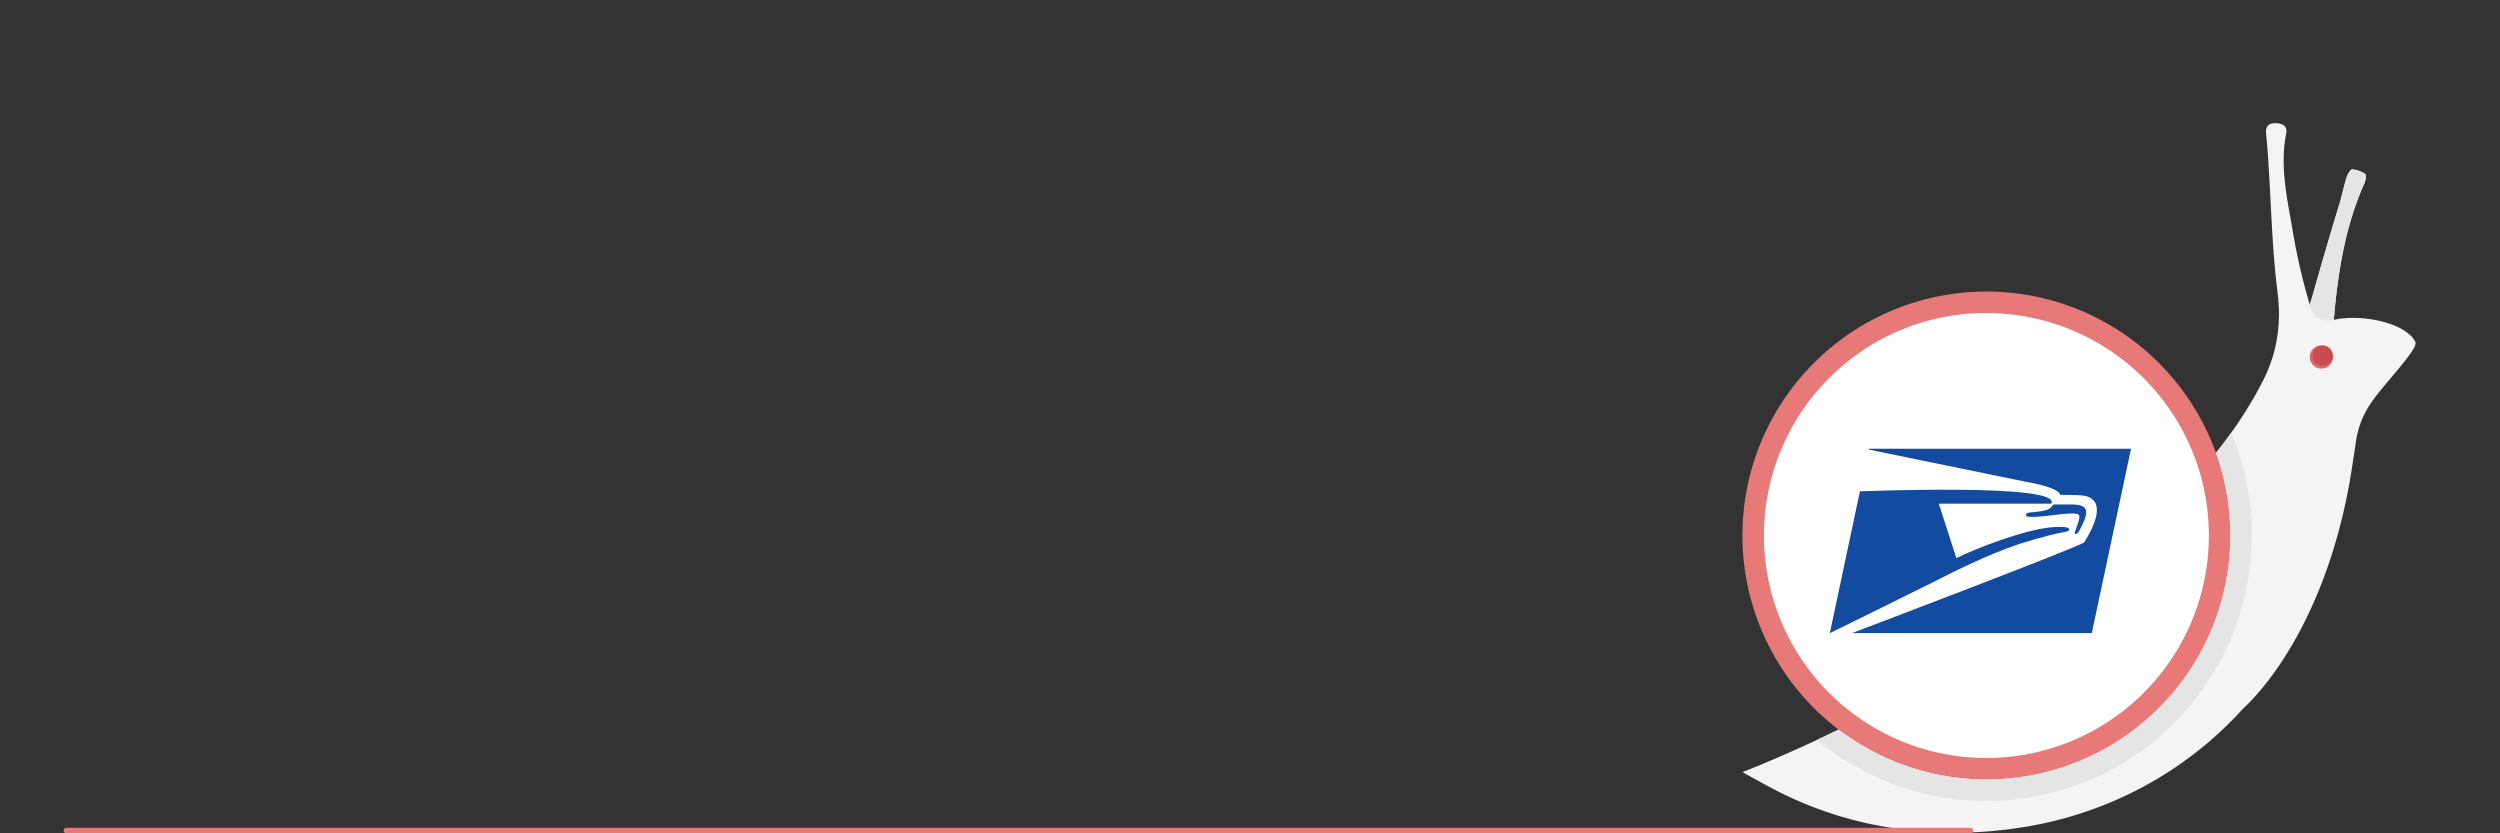 <svg xmlns="http://www.w3.org/2000/svg" viewBox="0 0 1800 600"><rect x="0" y="0" width="1800" height="600" fill="#333333" stroke="none"/><defs><style>.cls-1,.cls-7{fill:#f4f4f4;}.cls-2,.cls-8{fill:#fff;}.cls-3{fill:#e87979;}.cls-4{fill:#d66;}.cls-5{fill:#cc4b50;}.cls-6{fill:#e5e5e5;}.cls-7{stroke:#e87979;stroke-linecap:round;stroke-linejoin:round;stroke-width:4px;}.cls-8,.cls-9{fill-rule:evenodd;}.cls-9{fill:#124b9f;}</style></defs><title>postal_snail</title><g id="Layer_1" data-name="Layer 1"><path class="cls-1" d="M1739.08,246.27c-6.31-13.4-37.65-20.57-58.73-16,2.86-34.63,8.53-68.32,22-98.25.93-2.05,1.51-6.15.62-6.76a19.32,19.32,0,0,0-9.41-3.31c-1.18-.08-3.3,3.5-4,5.77-2,6.23-3.24,12.76-5.18,19.14q-9.89,32.46-19.73,67.4c-.48,1.71-1.08,3.4-1.63,5.11a447.13,447.13,0,0,1-12.12-52.21c-3.79-23-9.7-46.59-4.84-71,1.19-5.91-3.3-7.33-7.46-7.44s-7.61,1.2-7,7.62,1.12,12.68,1.54,19c2.09,31.79,2.72,64,6.68,94.93,2.76,21.64,0,42.45-9.46,61.77-63.91,130-264.4,240.1-375.8,283.89,8.75,4.75,17.38,9.72,26.26,14.21a271.49,271.49,0,0,0,86.34,26.66,301.75,301.75,0,0,0,84.33-.45,273.91,273.91,0,0,0,90-29,268.42,268.42,0,0,0,73.18-56.78c1.08-1,2.22-2.1,3.42-3.3,28.09-28.09,62.81-85.83,75.67-172.67.79-5.35,1.71-11,2.49-16.39a64.76,64.76,0,0,1,10.44-27.43C1715.86,276.84,1741.46,251.34,1739.08,246.27Z"/><path class="cls-2" d="M1430.2,553.47c-92.59,0-167.91-75.33-167.91-167.91s75.33-167.91,167.91-167.91S1598.11,293,1598.11,385.55,1522.79,553.47,1430.2,553.47Z"/><path class="cls-3" d="M1430.2,225.38a160.18,160.18,0,1,1-113.26,46.91,159.13,159.13,0,0,1,113.26-46.91m0-15.47a175.65,175.65,0,1,0,175.65,175.65A175.65,175.65,0,0,0,1430.2,209.9Z"/><circle class="cls-4" cx="1671.35" cy="257.08" r="8.34"/><circle class="cls-5" cx="1672.34" cy="256.09" r="7.34"/><path class="cls-6" d="M1680.34,230.27c2.86-34.63,8.53-68.32,22-98.25.93-2.05,1.51-6.15.62-6.76a19.31,19.31,0,0,0-9.41-3.31c-1.18-.08-3.3,3.5-4,5.76-2,6.23-3.24,12.76-5.18,19.14q-9.89,32.46-19.73,67.4c-.48,1.71-1.08,3.4-1.63,5.11C1663,219.36,1665.05,233.63,1680.34,230.27Z"/><path class="cls-6" d="M1430.2,576.67a191.21,191.21,0,0,0,176.27-265.09q-5.23,7.32-10.95,14.52A175.67,175.67,0,0,1,1323.8,525.3q-7.88,3.85-15.53,7.43a190.47,190.47,0,0,0,121.94,43.94Z"/><line class="cls-7" x1="1418.66" y1="598" x2="47.8" y2="598"/><polygon class="cls-8" points="1510.41 461.1 1540.88 317.78 1341.39 317.78 1310.93 461.1 1510.41 461.1 1510.41 461.1"/><path class="cls-9" d="M1345.55,323.71s110.92,22.8,113.12,23.18c25.48,4.5,24.7,9.42,24.7,9.42,17.84-.1,20,.63,23.16,3.23,9.4,7.85-4.58,28.58-5.88,30.94s-167.18,65.35-167.18,65.35H1506.1l28.23-132.75-188.66,0-.11.61Z"/><path class="cls-9" d="M1474.69,366.71c-2.5,1.24-9,1.91-12.09,2.18s-3.75.54-3.8,1.67.44,1.59,4.66,1.59c9.69,0,27.14-3.66,32.4-2,2.77.88.53,5.84-1.73,12.33-.88,2.51.84,2.34,1.85,1.23s5.53-9.38,6-13.61c.69-6-4.43-6.89-11.53-6.89h-11.28c-.58,0-1.08.4-1.77,1.32a6.59,6.59,0,0,1-2.73,2.15Z"/><path class="cls-9" d="M1339.14,353.77l-21.66,102.08s66.38-32.58,74.48-36.75c16.64-8.54,39.63-19.85,60.89-27.09,4.05-1.38,21.42-6.72,31.51-8.52,3.94-.71,5.58-1.36,5.53-2.09-.14-2.1-4.07-2.22-10.74-1.91-20.35,1-59.34,16.48-70.56,22.41l-12.67-39.25h80.95c9.11-14.86-137.71-8.88-137.71-8.88Z"/></g></svg>